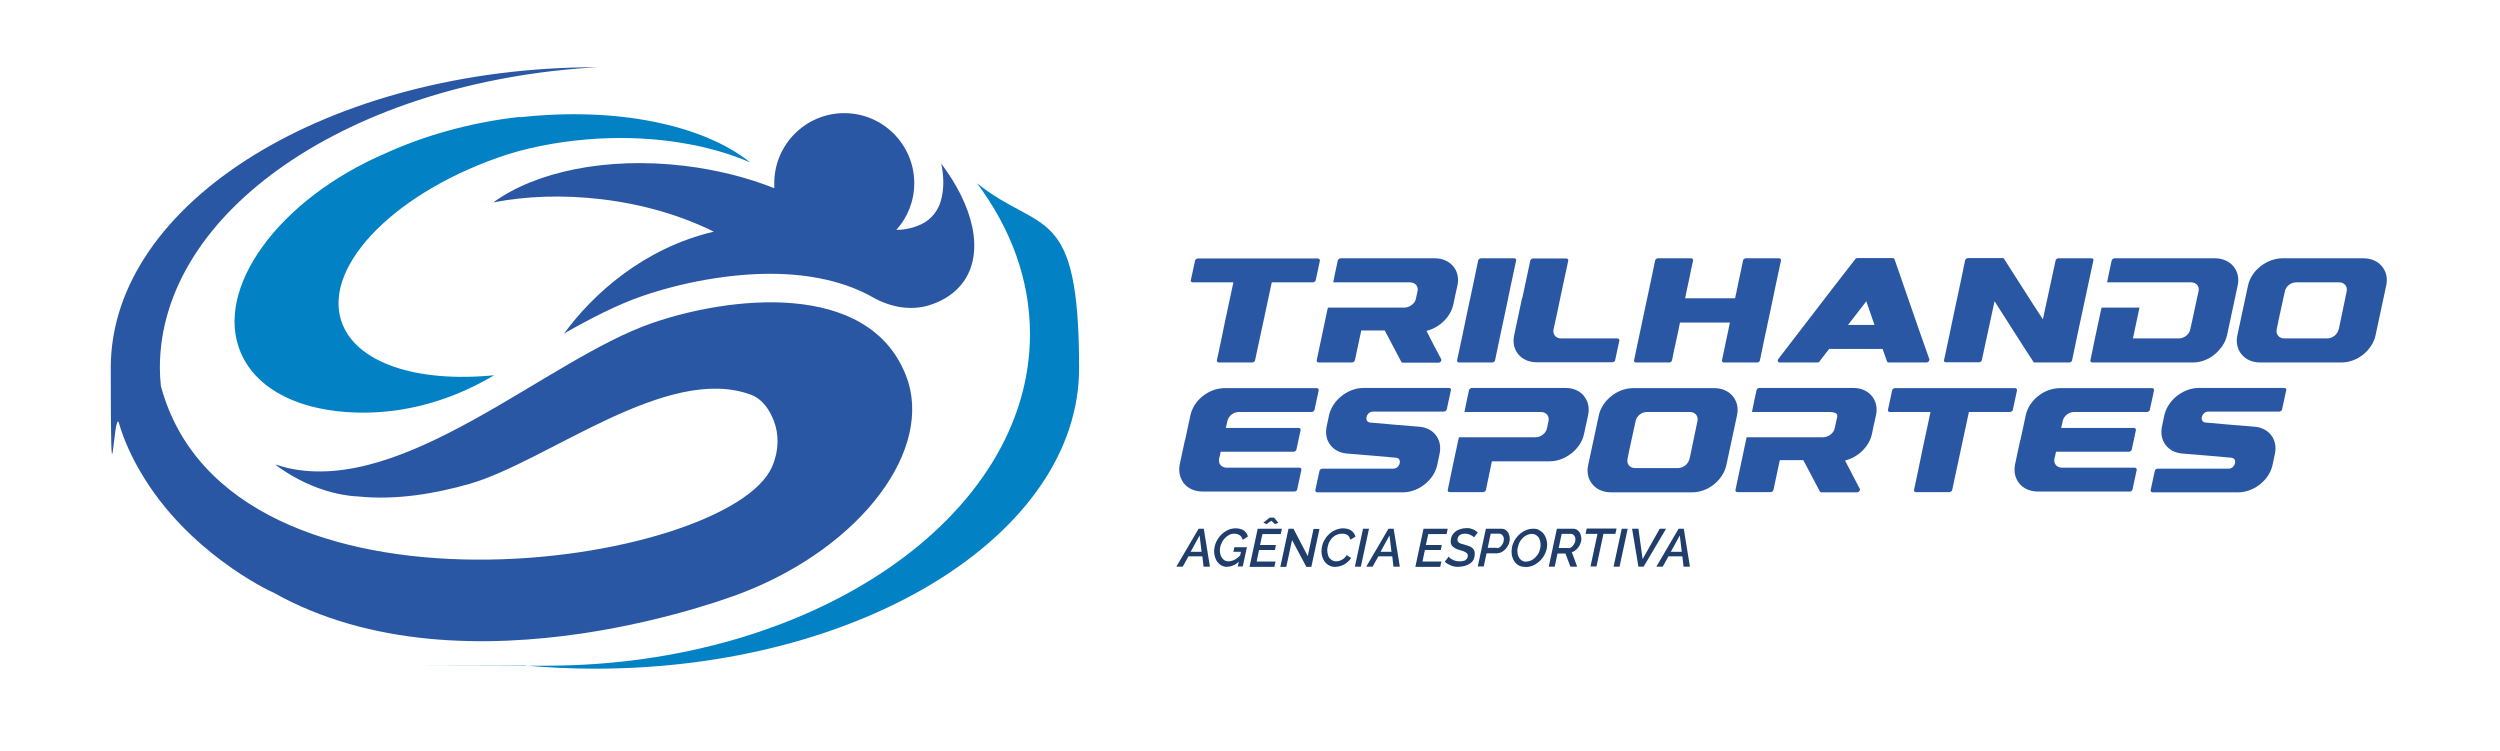 <?xml version="1.0" encoding="UTF-8"?>
<svg id="Camada_1" xmlns="http://www.w3.org/2000/svg" version="1.1" viewBox="0 0 1257.3 377.6">
  <!-- Generator: Adobe Illustrator 29.1.0, SVG Export Plug-In . SVG Version: 2.1.0 Build 142)  -->
  <defs>
    <style>
      .st0 {
        fill: #1f3e6b;
      }

      .st1 {
        fill: #2a57a4;
      }

      .st2 {
        fill: #0281c5;
      }
    </style>
  </defs>
  <g>
    <path class="st2" d="M491.4,92.2s0,0,0,0c17,22.8,26.6,48.5,26.6,75.8,0,92.1-109.1,166.8-243.6,166.8s-7.6,0-11.4-.2c11.8,1.1,23.9,1.7,36.1,1.7,134.5,0,243.6-67.7,243.6-151.2s-19.2-67.2-51.3-92.9Z"/>
    <path class="st1" d="M455.6,188.8c-19-48.5-89.7-39.5-127.7-26.3-52.9,18.3-124.2,86.5-183.5,72.8l-6-1.7s18.3,15,41.9,16.1h0c18.7,1.9,38.2-1.3,56-6.4,39-11.3,99.2-60.4,141.3-44.8,6,2.2,9.5,7.8,11.6,13.2,2.6,6.8,2.6,15-.9,23-21.8,50.4-272.9,87.8-307.4-40.6h0c-.3-3-.5-6-.5-9.1,0-78.8,96-144.2,220-151.2-134.5,0-244.7,67.7-244.7,151.2s1.4,18.9,4.2,27.9h0c0,0,0,.1,0,.2,2.5,8.4,6.2,16.5,10.8,24.3,23.4,40.2,64.4,59.6,66.5,60.5,0,0,0,0,.1,0h0c98,55.3,236.6,0,236.6,0,59.6-23.3,96.2-72.2,81.7-109.2Z"/>
    <path class="st2" d="M261.3,58.8c-25.1,2.8-48.4,9.6-67.4,18.3-53.7,23-86.6,68.1-72.8,100.3,8.7,20.3,33.6,30.8,64.3,30.1,21.9-.5,43.2-7.1,62.1-18.2.4-.2.7-.4,1.1-.6-38.8,3.9-70.1-6.1-77-27.4-9.1-28.3,28.5-65.9,84.1-83.8,13.7-4.2,29.1-6.9,45.5-7.8,29.1-1.6,56.2,3.3,76.1,12h0c-23.4-18.8-67.1-28.2-116-22.7Z"/>
    <path class="st1" d="M473.3,81.9s0,0,0,0c1.5,6.9,1.5,13.5-.2,19.3-1.4,4.9-4.8,9.1-9.4,11.4-4.3,2.1-8.7,3-12.9,3,5.6-6.2,9-14.4,9-23.5,0-19.4-15.8-35.2-35.2-35.2s-35.2,15.8-35.2,35.2,0,1.7.1,2.6c-13.5-5.4-28.8-9.3-45.3-11.3-39.2-4.7-75,3-96.1,18.4,0,0,0,0,0,0,16.4-3.2,35-3.9,54.4-1.6,21.2,2.5,40.5,8.4,56.5,16.3,0,0,0,0,0,0-35.3,8.3-60.8,31.4-75.2,51.1,0,0,0,0,0,0,0,0,0,0,0,0,0,0,0,0,.1,0,13.6-7.7,26.6-14.4,39.1-18.7,20.6-7.1,44.1-11.2,64.4-11.2s38.1,4.1,51.9,12c8.6,4.8,18.7,6.7,28.1,3.8,7.3-2.3,13.3-6.3,17.3-12,10.4-14.9,4.9-38-11.7-59.7Z"/>
  </g>
  <g>
    <path class="st1" d="M599.8,142c-.6,0-1.1-.5-.9-1.1.7-3.3,1.4-6.5,2.1-9.8.1-.6.8-1.1,1.4-1.1h60.4c.6,0,1.1.5,1,1.1-.7,3.3-1.4,6.5-2.1,9.8-.1.6-.8,1.1-1.5,1.1h-20.6c-1.4,6.5-2.8,13.1-4.2,19.6-1.4,6.5-2.8,13.1-4.2,19.6-.1.6-.8,1.1-1.5,1.1h-16.7c-.7,0-1.1-.5-1-1.1,1.4-6.5,2.8-13.1,4.1-19.6,1.4-6.5,2.8-13.1,4.2-19.6h-20.6Z"/>
    <path class="st1" d="M744.8,129.9h16.7c.7,0,1.1.5,1,1.1-1.8,8.4-3.6,16.7-5.3,25.1-1.8,8.4-3.6,16.7-5.3,25.1-.1.6-.8,1.1-1.4,1.1h-16.7c-.6,0-1.1-.5-1-1.1,1.8-8.4,3.6-16.7,5.3-25.1,1.8-8.4,3.6-16.7,5.3-25.1.1-.6.8-1.1,1.5-1.1Z"/>
    <path class="st1" d="M765.6,149.9c1.3-6.3,2.7-12.6,4-18.8.1-.6.7-1.1,1.4-1.1h16.7c.7,0,1.1.5,1,1.1-1.2,5.8-2.5,11.6-3.7,17.3-1.2,5.8-2.4,11.6-3.7,17.3-.5,2.5,1.2,4.5,3.8,4.5h28.3c.7,0,1.1.5,1,1.1-.7,3.3-1.4,6.5-2.1,9.8-.1.6-.8,1.1-1.5,1.1h-37.9c-4,0-7.2-1.5-9.3-4-2.1-2.5-2.9-5.9-2.1-9.6,1.3-6.3,2.7-12.6,4-18.8Z"/>
    <path class="st1" d="M878,129.9h16.7c.7,0,1.1.5,1,1.1-1.8,8.4-3.6,16.7-5.3,25.1-1.8,8.4-3.6,16.7-5.3,25.1-.1.6-.7,1.1-1.4,1.1h-16.7c-.7,0-1.1-.5-1-1.1.7-3.2,1.4-6.3,2-9.5.7-3.2,1.4-6.3,2-9.5h-25.1c-.6,3.2-1.3,6.3-2,9.5-.7,3.2-1.4,6.3-2,9.5-.1.6-.8,1.1-1.5,1.1h-16.7c-.6,0-1-.5-.9-1.1,1.8-8.4,3.5-16.7,5.3-25.1,1.8-8.4,3.6-16.7,5.3-25.1.1-.6.8-1.1,1.4-1.1h16.7c.7,0,1.1.5,1,1.1-.7,3.2-1.4,6.3-2,9.5-.7,3.2-1.4,6.3-2,9.5h25.1c.7-3.2,1.4-6.3,2-9.5.7-3.2,1.4-6.3,2-9.5.1-.6.8-1.1,1.5-1.1Z"/>
    <path class="st1" d="M915.2,181.7c-.3.4-.7.6-1.2.6h-19c-.4,0-.7-.2-.9-.6-.1-.4,0-.8.2-1.1,6.4-8.4,12.9-16.7,19.3-25.1,6.4-8.4,12.9-16.7,19.4-25.1.2-.4.7-.6,1.2-.6h17.6c.5,0,.9.2,1,.6,2.9,8.4,5.8,16.7,8.7,25.1,2.9,8.4,5.8,16.7,8.8,25.1.1.4,0,.8-.3,1.1-.3.4-.7.6-1.1.6h-19c-.5,0-.8-.2-.9-.6-.7-2.1-1.5-4.1-2.2-6.2h-26.9c-1.6,2.1-3.2,4.1-4.8,6.2ZM942.7,163.4c-1.4-4-2.8-8-4.1-11.9-3.1,4-6.1,8-9.2,11.9h13.4Z"/>
    <path class="st1" d="M1030.6,145.8c1.1-4.9,2.1-9.9,3.2-14.8.1-.6.8-1.1,1.4-1.1h16.7c.7,0,1.1.5.9,1.1-1.8,8.4-3.6,16.7-5.4,25.1-1.8,8.4-3.6,16.7-5.3,25.1-.1.6-.8,1.1-1.4,1.1h-17.3c-.4,0-.7-.1-.8-.4-3.3-5.1-6.6-10.1-9.8-15.2-3.2-5.1-6.5-10.1-9.7-15.2-1.1,4.9-2.1,9.9-3.2,14.8-1.1,4.9-2.1,9.9-3.2,14.8-.1.6-.8,1.1-1.4,1.1h-16.7c-.7,0-1.1-.5-.9-1.1,1.8-8.4,3.6-16.7,5.3-25.1,1.8-8.4,3.6-16.7,5.3-25.1.1-.6.8-1.1,1.5-1.1h17.3c.4,0,.7.1.8.4,3.2,5.1,6.5,10.1,9.7,15.2,3.2,5.1,6.5,10.1,9.8,15.2,1.1-4.9,2.1-9.9,3.2-14.8Z"/>
    <path class="st1" d="M1136.7,182.3c-4,0-7.2-1.5-9.3-4-2.1-2.5-3-5.9-2.2-9.6.9-4.2,1.8-8.4,2.7-12.6s1.8-8.4,2.7-12.6c.8-3.7,3.2-7.2,6.3-9.6s7-4,11-4h40.7c4,0,7.2,1.5,9.3,4,2.1,2.5,3,5.9,2.2,9.6-.9,4.2-1.8,8.4-2.7,12.6-.9,4.2-1.8,8.4-2.7,12.6-.8,3.7-3.2,7.2-6.2,9.6-3.1,2.5-7,4-11,4h-40.7ZM1176.2,165.7c.7-3.2,1.3-6.4,2-9.6s1.3-6.4,2-9.6c.5-2.5-1.2-4.5-3.8-4.5h-21.6c-2.7,0-5.2,2-5.7,4.5-.7,3.2-1.4,6.4-2.1,9.6-.7,3.2-1.4,6.4-2,9.6-.5,2.5,1.2,4.5,3.8,4.5h21.6c2.6,0,5.2-2,5.7-4.5Z"/>
    <path class="st1" d="M596,221.4c.9-4.2,1.8-8.4,2.7-12.6.8-3.7,3.1-7.2,6.2-9.6,3.1-2.5,7.1-4,11.1-4h46.2c.7,0,1.1.5,1,1.1-.7,3.3-1.4,6.5-2.1,9.8-.1.6-.8,1.1-1.5,1.1h-36.6c-2.6,0-5.2,2-5.7,4.5-.3,1.2-.5,2.4-.8,3.5h36.6c.6,0,1.1.5,1,1.1-.7,3.3-1.4,6.5-2.1,9.8-.1.6-.8,1.1-1.5,1.1h-36.6c-.2,1.2-.5,2.4-.8,3.5-.5,2.5,1.2,4.5,3.8,4.5h36.6c.7,0,1.1.5,1,1.1-.7,3.3-1.4,6.5-2.1,9.8-.1.6-.7,1.1-1.4,1.1h-46.2c-3.9,0-7.3-1.5-9.3-4s-2.9-5.9-2.2-9.6c.9-4.2,1.8-8.4,2.7-12.6Z"/>
    <path class="st1" d="M677.4,228.1c-7.3-.6-11.7-6.5-10.2-13.6.4-1.9.8-3.8,1.2-5.7.1-.6.3-1.1.5-1.7,2.4-6.8,9.6-12,16.8-12h43c.7,0,1.2.5,1,1.1-.7,3.2-1.4,6.4-2.1,9.7-.1.6-.8,1.1-1.5,1.1h-35.6c-3.4,0-4.7,5.2-1.4,5.5,8.2.8,16.5,1.4,24.7,2.1,7.3.6,11.7,6.5,10.2,13.6-.4,1.9-.8,3.8-1.2,5.7-.1.6-.3,1.1-.5,1.7-2.3,6.8-9.6,12-16.7,12h-43.1c-.6,0-1.1-.5-1-1.1.7-3.2,1.4-6.4,2.1-9.7.1-.6.8-1.1,1.5-1.1h35.6c3.4,0,4.7-5.2,1.4-5.5-8.2-.8-16.5-1.4-24.7-2.1Z"/>
    <path class="st1" d="M810.2,247.6c-4,0-7.2-1.5-9.3-4-2.1-2.5-3-5.9-2.2-9.6.9-4.2,1.8-8.4,2.7-12.6s1.8-8.4,2.7-12.6c.8-3.7,3.2-7.2,6.3-9.6,3.1-2.5,7-4,11-4h40.7c4,0,7.2,1.5,9.3,4,2.1,2.5,3,5.9,2.2,9.6-.9,4.2-1.8,8.4-2.7,12.6-.9,4.2-1.8,8.4-2.7,12.6-.8,3.7-3.2,7.2-6.2,9.6-3.1,2.5-7,4-11,4h-40.7ZM849.7,230.9c.7-3.2,1.3-6.4,2-9.6s1.3-6.4,2-9.6c.5-2.5-1.2-4.5-3.8-4.5h-21.6c-2.7,0-5.2,2-5.7,4.5-.7,3.2-1.4,6.4-2.1,9.6-.7,3.2-1.4,6.4-2,9.6-.5,2.5,1.2,4.5,3.8,4.5h21.6c2.6,0,5.2-2,5.7-4.5Z"/>
    <path class="st1" d="M950.4,207.2c-.6,0-1.1-.5-.9-1.1.7-3.3,1.4-6.5,2.1-9.8.1-.6.8-1.1,1.4-1.1h60.4c.6,0,1.1.5,1,1.1-.7,3.3-1.4,6.5-2.1,9.8-.1.6-.8,1.1-1.5,1.1h-20.6c-1.4,6.5-2.8,13.1-4.2,19.6-1.4,6.5-2.8,13.1-4.2,19.6-.1.6-.8,1.1-1.5,1.1h-16.7c-.7,0-1.1-.5-1-1.1,1.4-6.5,2.8-13.1,4.1-19.6,1.4-6.5,2.8-13.1,4.2-19.6h-20.6Z"/>
    <path class="st1" d="M1016.1,221.4c.9-4.2,1.8-8.4,2.7-12.6.8-3.7,3.1-7.2,6.2-9.6,3.1-2.5,7.1-4,11.1-4h46.2c.7,0,1.1.5,1,1.1-.7,3.3-1.4,6.5-2.1,9.8-.1.6-.8,1.1-1.5,1.1h-36.6c-2.6,0-5.2,2-5.7,4.5-.3,1.2-.5,2.4-.8,3.5h36.6c.6,0,1.1.5,1,1.1-.7,3.3-1.4,6.5-2.1,9.8-.1.6-.8,1.1-1.5,1.1h-36.6c-.2,1.2-.5,2.4-.8,3.5-.5,2.5,1.2,4.5,3.8,4.5h36.6c.7,0,1.1.5,1,1.1-.7,3.3-1.4,6.5-2.1,9.8-.1.6-.7,1.1-1.4,1.1h-46.2c-3.9,0-7.3-1.5-9.3-4-2.1-2.5-2.9-5.9-2.2-9.6.9-4.2,1.8-8.4,2.7-12.6Z"/>
    <path class="st1" d="M1097.5,228.1c-7.3-.6-11.7-6.5-10.2-13.6.4-1.9.8-3.8,1.2-5.7.1-.6.3-1.1.5-1.7,2.4-6.8,9.6-12,16.8-12h43c.7,0,1.2.5,1,1.1-.7,3.2-1.4,6.4-2.1,9.7-.1.6-.8,1.1-1.5,1.1h-35.6c-3.4,0-4.7,5.2-1.4,5.5,8.2.8,16.5,1.4,24.7,2.1,7.3.6,11.7,6.5,10.2,13.6-.4,1.9-.8,3.8-1.2,5.7-.1.6-.3,1.1-.5,1.7-2.3,6.8-9.6,12-16.7,12h-43.1c-.6,0-1.1-.5-1-1.1.7-3.2,1.4-6.4,2.1-9.7.1-.6.8-1.1,1.5-1.1h35.6c3.4,0,4.7-5.2,1.4-5.5-8.2-.8-16.5-1.4-24.7-2.1Z"/>
    <path class="st1" d="M721.2,129.9c-15.6,0-31.3,0-46.9,0-.7,0-1.3.5-1.5,1.1-.8,3.7-1.6,7.3-2.3,11h19.1s0,0,0,0h19.5c2.6,0,4.4,2,3.8,4.5-.3,1.2-.5,2.4-.8,3.7-.2,1.1-.9,2.2-1.9,3-1.1.9-2.5,1.5-3.8,1.5h-38.6c0,.5-.2.9-.3,1.4-1.8,8.4-3.5,16.7-5.3,25.1-.1.6.3,1.1,1,1.1h16.7c.6,0,1.3-.5,1.5-1.1,1.1-5,2.1-10,3.2-15h11.8c.5,1,1.1,2,1.6,3,2.2,4.2,4.4,8.4,6.7,12.7.1.3.5.5.9.5h17.8c.5,0,.9-.2,1.2-.6.3-.4.4-.8.2-1.2-2.5-4.7-5-9.4-7.4-14.2,6.6-1.6,12.1-7,13.5-13.2.7-3.2,1.3-6.5,2.1-9.7,1.6-7.5-3.6-13.6-11.4-13.6Z"/>
    <path class="st1" d="M931.8,195.1c-15.6,0-31.3,0-46.9,0-.7,0-1.3.5-1.5,1.1-.8,3.7-1.6,7.3-2.3,11h21.9c5.6,0,11.2,0,16.7,0s4.4,2,3.8,4.5c-.3,1.2-.5,2.4-.8,3.7-.2,1.1-.9,2.2-1.9,3-1,.9-2.4,1.4-3.7,1.5h-38.7c0,.5-.2.9-.3,1.4-1.8,8.4-3.5,16.7-5.3,25.1-.1.6.3,1.1,1,1.1h16.7c.6,0,1.3-.5,1.4-1.1,1.1-5,2.1-10,3.2-15h11.8c.5,1,1.1,2,1.6,3,2.2,4.2,4.4,8.4,6.7,12.7.1.3.5.5.9.5h17.8c.5,0,.9-.2,1.2-.6.3-.4.4-.8.2-1.2l-7.4-14.2c6.6-1.6,12.1-7,13.5-13.2.7-3.2,1.3-6.5,2.1-9.7,1.6-7.5-3.6-13.6-11.4-13.6Z"/>
    <path class="st1" d="M796.6,199.1c-2.1-2.5-5.3-4-9.3-4h-47c-.7,0-1.3.5-1.5,1.1-.8,3.7-1.6,7.3-2.3,11h19.1s0,0,0,0h19.4c2.6,0,4.3,2,3.8,4.5-.3,1.2-.5,2.4-.8,3.7-.5,2.5-3.1,4.5-5.7,4.5h-19.4s0,0,0,0h-19.2c0,.5-.2.9-.3,1.4-1.8,8.4-3.6,16.7-5.3,25.1-.1.6.3,1.1,1,1.1h16.8c.6,0,1.3-.5,1.4-1.1.5-2.4,1-4.8,1.5-7.2s1-4.8,1.5-7.2h29c4,0,7.8-1.5,11-4s5.5-5.9,6.3-9.6c.7-3.2,1.4-6.5,2.1-9.7.8-3.7-.1-7.2-2.2-9.6Z"/>
    <g>
      <path class="st0" d="M602.7,265.9h2.7l3.1,19.1h-3.2l-.6-5.2h-7l-2.9,5.2h-3.2l11.2-19.1ZM604.3,277.5l-1-8.2-4.5,8.2h5.5Z"/>
      <path class="st0" d="M617.3,285.1c-1,0-2-.2-2.8-.6s-1.5-1-2.1-1.7c-.6-.7-1-1.6-1.3-2.5s-.5-2-.5-3.1.3-2.9.9-4.3c.6-1.4,1.4-2.6,2.4-3.7,1-1.1,2.2-1.9,3.5-2.6,1.3-.6,2.7-.9,4.1-.9s3.1.4,4.1,1.1c1,.8,1.7,1.8,2,3l-2.6,1.7c-.3-1-.7-1.8-1.5-2.3-.7-.5-1.6-.8-2.7-.8s-1.9.2-2.8.7c-.9.5-1.6,1.1-2.3,1.9-.7.8-1.2,1.7-1.6,2.7-.4,1-.6,2-.6,3.1s.2,1.9.5,2.8c.4.8.9,1.5,1.5,2,.7.5,1.5.7,2.4.7s2-.3,3-.8c1-.5,2-1.3,3-2.4l-.6,3.1c-1,1-2,1.7-3,2.1-1,.5-2,.7-3.1.7ZM624.1,277.5h-3.8l.5-2.3h6.3l-2.1,9.7h-2.5l1.6-7.4Z"/>
      <path class="st0" d="M632.5,265.9h12.2l-.6,2.7h-9.2l-1.2,5.5h8l-.5,2.5h-8l-1.2,5.8h9.5l-.6,2.7h-12.5l4.1-19.1ZM635.3,262.9l3.3-2.6h2.1l2.2,2.6-1.7.7-1.8-1.7-2.5,1.7-1.4-.7Z"/>
      <path class="st0" d="M648.1,265.9h2.4l7.2,13.8,2.9-13.7h3l-4.1,19.1h-2.5l-7.2-13.5-2.9,13.5h-3l4.1-19.1Z"/>
      <path class="st0" d="M671.5,285.1c-1.1,0-2.1-.2-3-.7-.9-.4-1.6-1.1-2.2-1.8-.6-.8-1-1.6-1.3-2.6-.3-1-.4-1.9-.4-2.9s.2-2.2.5-3.2c.3-1.1.8-2.1,1.5-3.1.6-1,1.4-1.8,2.3-2.6.9-.8,1.9-1.3,3-1.8,1.1-.4,2.3-.7,3.6-.7s3.2.4,4.2,1.2c1,.8,1.7,1.8,2,3l-2.6,1.5c-.2-.8-.5-1.4-.9-1.9-.4-.4-.9-.7-1.5-.9-.6-.2-1.1-.2-1.7-.2-1.3,0-2.3.3-3.3.8-.9.5-1.7,1.2-2.3,2s-1.1,1.7-1.4,2.7c-.3,1-.5,1.9-.5,2.8s.2,2,.5,2.8c.3.9.9,1.5,1.5,2,.7.5,1.5.8,2.4.8s1.2-.1,1.9-.3c.6-.2,1.3-.6,1.9-1,.6-.5,1.1-1,1.6-1.8l2.2,1.4c-.6,1-1.4,1.8-2.3,2.5-.9.7-1.9,1.2-2.9,1.5-1,.3-2,.5-2.9.5Z"/>
      <path class="st0" d="M685.5,265.9h3l-4.1,19.1h-3l4.1-19.1Z"/>
      <path class="st0" d="M698.2,265.9h2.7l3.1,19.1h-3.2l-.6-5.2h-7l-2.9,5.2h-3.2l11.2-19.1ZM699.8,277.5l-1-8.2-4.5,8.2h5.5Z"/>
      <path class="st0" d="M715.9,265.9h12.2l-.6,2.7h-9.2l-1.2,5.5h8l-.5,2.5h-8l-1.2,5.8h9.5l-.6,2.7h-12.5l4.1-19.1Z"/>
      <path class="st0" d="M733.5,285.1c-1.3,0-2.6-.2-3.8-.7-1.2-.5-2.3-1.1-3.1-1.9l2-2.6c.1.2.4.5.7.8.3.3.8.5,1.3.8s1.1.5,1.7.6c.6.2,1.3.2,1.9.2s1.6-.1,2.2-.3c.6-.2,1-.6,1.3-1,.3-.4.5-.9.5-1.5s-.2-1-.5-1.3c-.4-.3-.8-.6-1.5-.9-.6-.2-1.4-.5-2.2-.7-1-.3-1.8-.6-2.4-1s-1.1-.8-1.5-1.3c-.3-.5-.5-1.1-.5-1.9,0-1.1.2-2,.6-2.9.4-.8,1-1.5,1.7-2.1s1.6-1,2.5-1.3c1-.3,2-.5,3.1-.5s1.6,0,2.3.3c.7.2,1.3.4,1.9.8s1.1.7,1.5,1.1l-1.9,2.5c-.1-.2-.3-.4-.6-.6-.3-.2-.6-.4-1-.6-.4-.2-.8-.4-1.3-.5-.5-.1-1-.2-1.5-.2-.9,0-1.6.1-2.2.4-.6.3-1,.6-1.3,1.1-.3.5-.4,1-.4,1.6s.1.8.4,1.1c.3.3.7.6,1.3.8.6.2,1.3.4,2.1.6,1,.3,1.9.6,2.6.9.7.4,1.3.8,1.7,1.4.4.6.6,1.3.6,2.2s-.2,2.1-.6,2.9c-.4.8-1,1.5-1.8,2-.7.5-1.6.9-2.6,1.2-1,.3-2,.4-3,.4Z"/>
      <path class="st0" d="M747.3,265.9h7.6c.9,0,1.8.2,2.4.7.7.5,1.2,1.1,1.5,1.9s.5,1.6.5,2.5-.2,1.8-.5,2.6c-.4.9-.9,1.6-1.5,2.4-.6.7-1.4,1.3-2.2,1.7-.8.4-1.7.6-2.7.6h-4.8l-1.4,6.6h-3l4.1-19.1ZM752.8,275.7c.4,0,.9-.1,1.3-.4.4-.2.8-.6,1.1-1,.3-.4.6-.9.8-1.4s.3-1.1.3-1.7,0-1-.3-1.4c-.2-.4-.4-.7-.8-1-.3-.2-.7-.4-1.1-.4h-4.4l-1.5,7.1h4.6Z"/>
      <path class="st0" d="M767,285.1c-1.1,0-2.1-.2-2.9-.6-.9-.4-1.6-1-2.2-1.8-.6-.7-1-1.6-1.3-2.5-.3-.9-.4-1.9-.4-3s.2-2.3.6-3.4.9-2.2,1.6-3.1c.7-1,1.5-1.8,2.4-2.5.9-.7,1.9-1.3,3-1.7,1.1-.4,2.2-.6,3.4-.6s2.1.2,2.9.7,1.6,1,2.2,1.8,1,1.6,1.3,2.5c.3.9.5,1.9.5,3s-.2,2.3-.6,3.4c-.4,1.1-.9,2.2-1.6,3.1-.7,1-1.5,1.8-2.4,2.5s-1.9,1.3-3,1.7c-1.1.4-2.2.6-3.3.6ZM767.6,282.4c1.1,0,2-.3,2.9-.8s1.7-1.2,2.3-2c.7-.8,1.2-1.7,1.5-2.7s.5-2,.5-2.9-.2-1.9-.5-2.7c-.3-.8-.8-1.5-1.5-2-.6-.5-1.5-.8-2.4-.8s-2,.3-2.9.8c-.9.5-1.7,1.2-2.3,2-.7.8-1.2,1.7-1.5,2.7s-.6,2-.6,3,.2,1.9.5,2.7c.3.8.8,1.5,1.5,2,.6.5,1.5.8,2.4.8Z"/>
      <path class="st0" d="M778.9,285l4.1-19.1h7.9c1,0,1.8.2,2.4.7.7.5,1.2,1.1,1.5,1.9.3.8.5,1.6.5,2.5s-.1,1.4-.4,2.1c-.2.7-.6,1.4-1,2-.4.6-.9,1.1-1.5,1.6s-1.2.8-1.9,1l2.7,7.3h-3.4l-2.5-6.6h-4l-1.4,6.6h-3ZM788.8,275.7c.4,0,.9-.1,1.3-.4s.8-.6,1.1-1c.3-.4.6-.9.8-1.4.2-.5.3-1,.3-1.6s0-1-.3-1.4c-.2-.4-.4-.8-.8-1-.3-.3-.7-.4-1.1-.4h-4.7l-1.5,7.1h4.9Z"/>
      <path class="st0" d="M803.4,268.5h-6l.6-2.7h15l-.6,2.7h-6l-3.5,16.4h-3l3.5-16.4Z"/>
      <path class="st0" d="M815.6,265.9h3l-4.1,19.1h-3l4.1-19.1Z"/>
      <path class="st0" d="M820.8,265.9h3.2l2.1,15.3,8.6-15.3h3.2l-11.3,19.1h-2.6l-3.2-19.1Z"/>
      <path class="st0" d="M844.1,265.9h2.7l3.1,19.1h-3.2l-.6-5.2h-7l-2.9,5.2h-3.2l11.2-19.1ZM845.8,277.5l-1-8.2-4.5,8.2h5.5Z"/>
    </g>
    <path class="st1" d="M1123.2,133.9c-2-2.4-5.3-4-9.2-4h-50.5c-.7,0-1.3.5-1.5,1.1-.8,3.7-1.6,7.3-2.3,11h19.1c1.9,0,3.7,0,5.6,0h17.5c2.6,0,4.4,2,3.8,4.5-.7,3.2-1.4,6.4-2.1,9.6-.7,3.2-1.3,6.4-2.1,9.6-.5,2.5-3.1,4.5-5.7,4.5h-23.1c1-4.7,2-9.4,3-14.1,0-.5.2-.9.3-1.4h-19.1c0,.5-.2.9-.3,1.4-1.8,8.4-3.6,16.7-5.3,25.1-.1.6.3,1.1,1,1.1h50.5c3.9,0,7.9-1.5,10.9-4s5.5-5.9,6.3-9.6c.9-4.2,1.8-8.4,2.7-12.6.9-4.2,1.8-8.4,2.7-12.6.8-3.7-.1-7.1-2.2-9.6Z"/>
  </g>
</svg>
